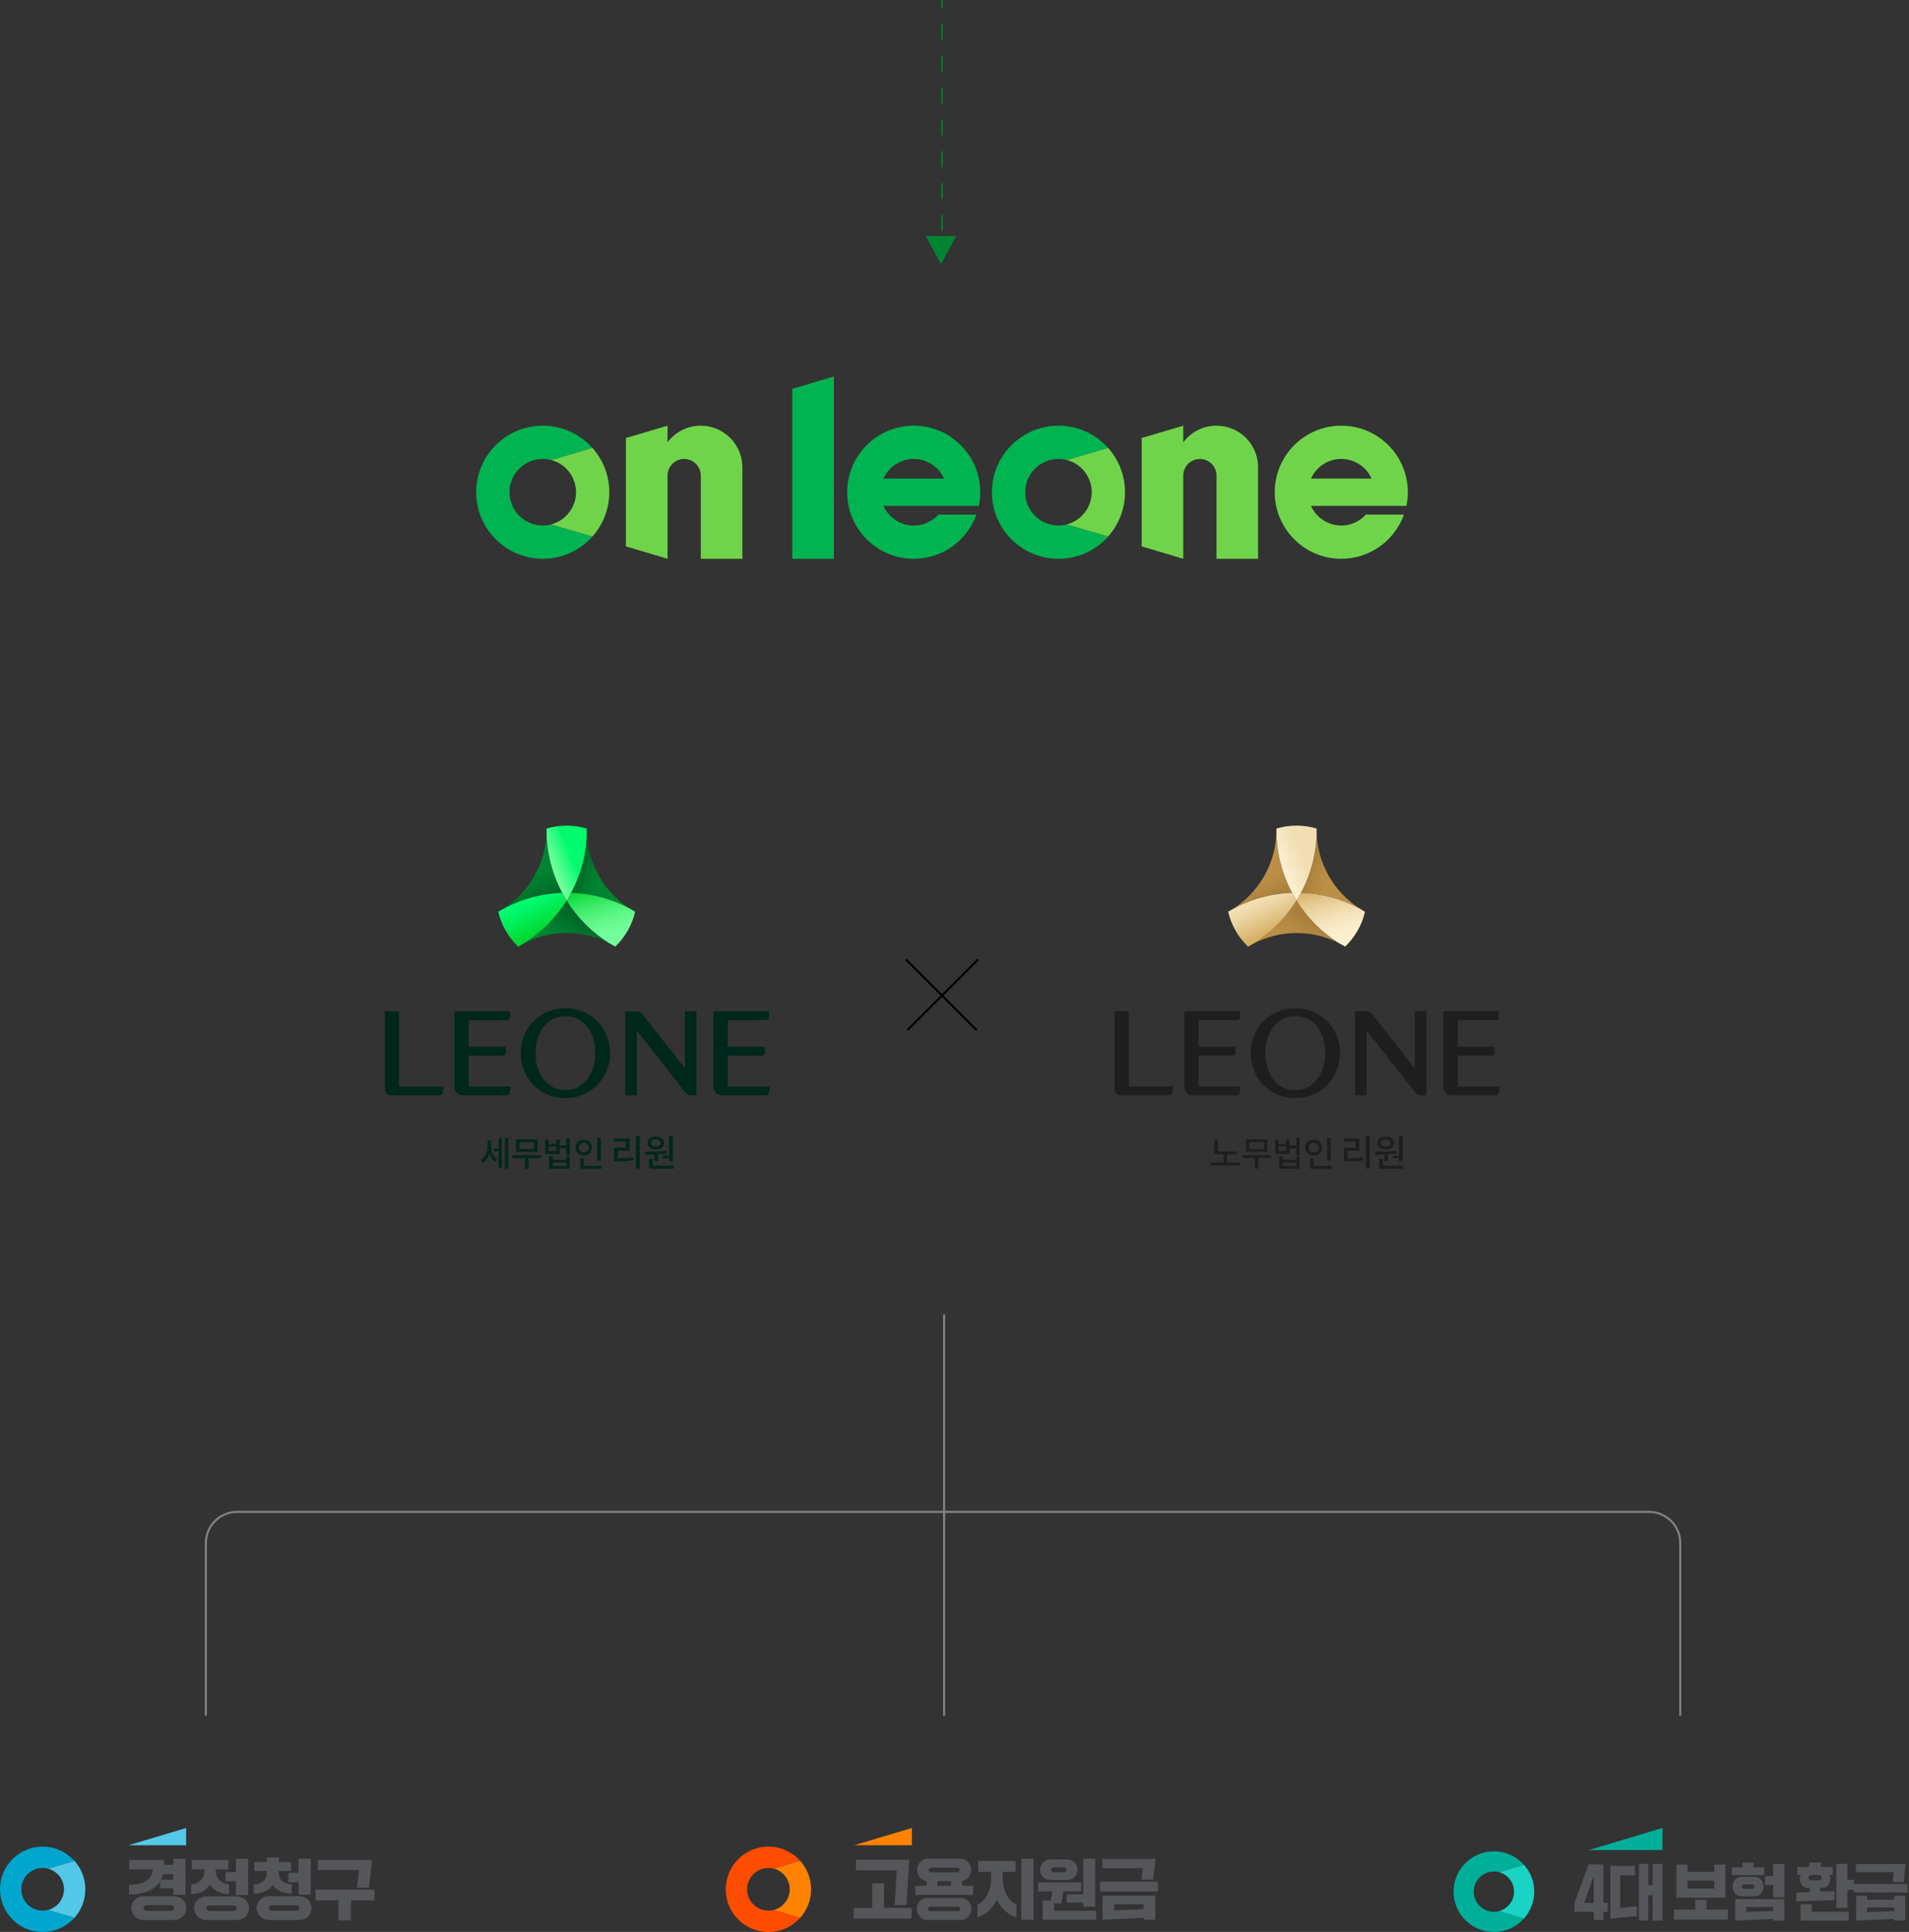 <svg width="918" height="929" viewBox="0 0 918 929" fill="none" xmlns="http://www.w3.org/2000/svg">
<rect x="0" y="0" width="918" height="929" fill="#333333" stroke="none"/>
<path d="M336.996 204.69C330.449 204.69 324.643 207.837 320.999 212.689V204.701L301.004 210.628V262.758L320.999 268.696V228.695C320.999 224.28 324.582 220.697 328.997 220.697C333.413 220.697 336.996 224.28 336.996 228.695V268.696H356.991V224.696C356.991 213.653 348.039 204.701 336.996 204.701V204.69Z" fill="#70D44B"/>
<path d="M401 181L380.994 186.988V268.686H401V181Z" fill="#00B451"/>
<path d="M439.399 204.69C421.728 204.69 407.396 219.022 407.396 236.693C407.396 254.364 421.728 268.696 439.399 268.696C453.305 268.696 465.129 259.825 469.545 247.432H451.234C448.311 250.66 444.099 252.7 439.399 252.7C432.903 252.7 427.331 248.822 424.824 243.26H470.722C471.169 241.139 471.402 238.947 471.402 236.693C471.402 219.022 457.07 204.69 439.399 204.69ZM424.824 230.126C427.331 224.564 432.913 220.687 439.399 220.687C445.885 220.687 451.468 224.564 453.975 230.126H424.814H424.824Z" fill="#00B451"/>
<path d="M644.997 204.69C627.326 204.69 612.994 219.022 612.994 236.693C612.994 254.364 627.326 268.696 644.997 268.696C658.902 268.696 670.727 259.825 675.142 247.432H656.832C653.909 250.66 649.696 252.7 644.997 252.7C638.501 252.7 632.929 248.822 630.422 243.26H676.32C676.766 241.139 677 238.947 677 236.693C677 219.022 662.668 204.69 644.997 204.69ZM630.422 230.126C632.929 224.564 638.511 220.687 644.997 220.687C651.483 220.687 657.065 224.564 659.572 230.126H630.411H630.422Z" fill="#70D44B"/>
<path d="M264.961 252.192C263.693 252.517 262.363 252.689 260.993 252.689C252.152 252.689 244.996 245.523 244.996 236.693C244.996 227.862 252.162 220.697 260.993 220.697C262.434 220.697 263.825 220.889 265.154 221.245L284.876 215.408C279.019 208.841 270.483 204.7 260.993 204.7C243.332 204.69 229 219.012 229 236.693C229 254.374 243.332 268.696 261.003 268.696C270.503 268.696 279.029 264.555 284.886 257.988L264.961 252.202V252.192Z" fill="#00B451"/>
<path d="M284.885 257.978C289.93 252.324 292.995 244.864 292.995 236.683C292.995 228.502 289.93 221.042 284.885 215.389L265.164 221.225C271.985 223.052 276.999 229.284 276.999 236.673C276.999 244.062 271.883 250.416 264.961 252.182L284.885 257.968V257.978Z" fill="#70D44B"/>
<path d="M585 204.69C578.453 204.69 572.647 207.837 569.003 212.689V204.701L549.008 210.628V262.758L569.003 268.696V228.695C569.003 224.28 572.586 220.697 577.001 220.697C581.417 220.697 585 224.28 585 228.695V268.696H604.995V224.696C604.995 213.653 596.043 204.701 585 204.701V204.69Z" fill="#70D44B"/>
<path d="M512.966 252.193C511.697 252.518 510.367 252.69 508.997 252.69C500.156 252.69 493.001 245.524 493.001 236.694C493.001 227.863 500.166 220.698 508.997 220.698C510.438 220.698 511.829 220.89 513.158 221.246L532.88 215.409C527.023 208.842 518.487 204.701 508.997 204.701C491.326 204.701 476.994 219.023 476.994 236.704C476.994 254.385 491.326 268.707 508.997 268.707C518.497 268.707 527.023 264.566 532.88 257.999L512.955 252.213L512.966 252.193Z" fill="#00B451"/>
<path d="M532.879 257.978C537.924 252.324 540.989 244.864 540.989 236.683C540.989 228.502 537.924 221.042 532.879 215.389L513.158 221.225C519.979 223.052 524.993 229.284 524.993 236.673C524.993 244.062 519.877 250.416 512.955 252.182L532.879 257.968V257.978Z" fill="#70D44B"/>
<path d="M453 122.5L455.021 119L450.979 119L453 122.5ZM453 0L452.65 1.5299e-08L452.65 3.828L453 3.828L453.35 3.828L453.35 -1.5299e-08L453 0ZM453 11.484L452.65 11.484L452.65 19.141L453 19.141L453.35 19.141L453.35 11.484L453 11.484ZM453 26.797L452.65 26.797L452.65 34.453L453 34.453L453.35 34.453L453.35 26.797L453 26.797ZM453 42.109L452.65 42.109L452.65 49.766L453 49.766L453.35 49.766L453.35 42.109L453 42.109ZM453 57.422L452.65 57.422L452.65 65.078L453 65.078L453.35 65.078L453.35 57.422L453 57.422ZM453 72.734L452.65 72.734L452.65 80.391L453 80.391L453.35 80.391L453.35 72.734L453 72.734ZM453 88.047L452.65 88.047L452.65 95.703L453 95.703L453.35 95.703L453.35 88.047L453 88.047ZM453 103.359L452.65 103.359L452.65 111.016L453 111.016L453.35 111.016L453.35 103.359L453 103.359ZM453 118.672L452.65 118.672L452.65 119.35L453 119.35L453.35 119.35L453.35 118.672L453 118.672Z" fill="#008431"/>
<path d="M452.5 127L445.139 113.5L459.861 113.5L452.5 127Z" fill="#008431"/>
<g clip-path="url(#clip0_81_201)">
<path d="M622.89 484.796C610.391 484.796 601.398 494.54 601.398 506.403C601.398 518.267 610.391 528.01 622.89 528.01C635.388 528.01 644.381 518.267 644.381 506.403C644.381 494.54 635.388 484.796 622.89 484.796ZM622.89 524.198C613.988 524.198 608.526 516.361 608.526 506.37C608.526 496.379 613.988 488.616 622.89 488.616C631.791 488.616 637.253 496.379 637.253 506.37C637.253 516.361 631.602 524.198 622.89 524.198Z" fill="#1E1E1E"/>
<path d="M680.367 486.273V513.737L659.882 487.626C659.486 487.123 659.066 486.793 658.587 486.578C658.084 486.356 657.515 486.273 656.863 486.273H651.641V526.706H657.185V495.521L677.975 522.037C679.55 524.058 680.07 524.751 680.755 525.477C681.555 526.319 682.133 526.706 683.519 526.706H685.911V486.273H680.367Z" fill="#1E1E1E"/>
<path d="M721.204 522.441H700.975V507.608H717.442C717.805 507.608 718.135 507.459 718.374 507.22C718.613 506.981 718.762 506.651 718.762 506.288V503.342H700.967V490.555H719.504C719.933 490.555 720.313 490.349 720.552 490.035C720.725 489.812 720.824 489.532 720.824 489.227V486.273H694.119V522.788C694.119 523.703 694.433 524.537 694.952 525.205C695.67 526.121 696.784 526.706 698.038 526.706H719.15C719.29 526.706 719.43 526.682 719.562 526.64C719.876 526.583 720.131 526.467 720.321 526.277C720.577 526.022 720.659 525.741 720.734 525.287L721.204 522.441Z" fill="#1E1E1E"/>
<path d="M596.63 522.441H576.401V507.608H592.868C593.222 507.608 593.544 507.467 593.783 507.236C594.031 506.997 594.188 506.659 594.188 506.279V503.334H576.392V490.547H594.93C595.285 490.547 595.598 490.406 595.838 490.184C596.093 489.944 596.25 489.598 596.25 489.227V486.273H569.545V522.788C569.545 523.703 569.858 524.537 570.378 525.205C571.096 526.121 572.21 526.706 573.464 526.706H594.575C594.716 526.706 594.856 526.682 594.988 526.64C595.301 526.583 595.557 526.467 595.747 526.277C596.003 526.022 596.085 525.741 596.159 525.287L596.63 522.441Z" fill="#1E1E1E"/>
<path d="M564.33 522.441H542.856V486.273H536V523.844C536 524.636 536.322 525.353 536.841 525.865C537.361 526.385 538.079 526.706 538.863 526.706H562.276C562.416 526.706 562.557 526.682 562.689 526.64C563.002 526.583 563.258 526.467 563.448 526.277C563.703 526.022 563.786 525.741 563.86 525.287L564.33 522.441Z" fill="#1E1E1E"/>
<path d="M646.236 547.439H653.727V553.362H648.076V557C649.52 556.992 650.807 556.943 651.945 556.877C653.084 556.802 654.264 556.662 655.476 556.456L655.658 557.891C654.346 558.122 653.076 558.279 651.846 558.353C650.617 558.436 649.215 558.469 647.639 558.469H646.921C646.566 558.469 646.278 558.18 646.278 557.825V551.902H651.929V548.866H646.236V547.43V547.439ZM658.62 546.193V561.934H656.838V546.193H658.62Z" fill="#1E1E1E"/>
<path d="M666.655 553.717C668.362 553.659 669.979 553.535 671.489 553.354L671.596 554.624C670.334 554.831 668.956 554.979 667.455 555.078V558.205H665.673V555.169C664.402 555.227 662.975 555.26 661.399 555.26L661.16 553.808C663.115 553.808 664.939 553.775 666.646 553.717H666.655ZM662.893 548C663.231 547.529 663.701 547.158 664.303 546.894C664.906 546.63 665.59 546.498 666.366 546.498C667.141 546.498 667.834 546.63 668.437 546.894C669.039 547.158 669.509 547.529 669.847 548C670.177 548.47 670.351 549.023 670.351 549.641C670.351 550.598 669.988 551.366 669.253 551.943C668.519 552.521 667.562 552.801 666.374 552.801C665.599 552.801 664.906 552.669 664.303 552.413C663.701 552.158 663.231 551.786 662.893 551.308C662.563 550.829 662.389 550.268 662.389 549.633C662.389 548.998 662.563 548.462 662.901 547.991L662.893 548ZM663.165 557.248H664.947V560.523H674.929V561.975H663.792C663.445 561.975 663.165 561.695 663.165 561.348V557.248ZM664.716 550.871C665.137 551.176 665.681 551.324 666.358 551.324C667.034 551.324 667.603 551.176 668.016 550.879C668.428 550.582 668.635 550.169 668.635 549.641C668.635 549.113 668.428 548.701 668.016 548.404C667.603 548.107 667.051 547.958 666.358 547.958C665.665 547.958 665.128 548.107 664.716 548.412C664.303 548.717 664.089 549.122 664.089 549.641C664.089 550.161 664.295 550.565 664.716 550.871ZM674.542 546.209V558.428H672.76V556.918H669.575V555.664H672.76V546.209H674.542Z" fill="#1E1E1E"/>
<path d="M611.223 555.507V556.86H605.142V562H603.468V556.86H597.486V555.507H611.223ZM599.161 547.851H609.474V553.833H599.161V547.851ZM607.848 552.513V549.188H600.811V552.513H607.848Z" fill="#1E1E1E"/>
<path d="M614.82 547.925V550.103H618.466V547.925H620.124V550.772H623.309V547.158H624.984V555.449H623.309V552.141H620.124V554.93H613.137V547.925H614.811H614.82ZM618.466 553.436V551.275H614.82V553.436H618.466ZM615.166 556.027H616.824V557.669H623.317V556.027H624.992V561.992H615.158V556.027H615.166ZM623.317 560.63V558.989H616.824V560.63H623.317Z" fill="#1E1E1E"/>
<path d="M628.251 549.881C628.605 549.303 629.084 548.858 629.686 548.536C630.288 548.214 630.973 548.057 631.724 548.057C632.475 548.057 633.159 548.214 633.77 548.536C634.38 548.858 634.859 549.303 635.205 549.881C635.552 550.458 635.725 551.11 635.725 551.844C635.725 552.578 635.552 553.197 635.205 553.775C634.859 554.352 634.38 554.806 633.77 555.128C633.159 555.449 632.475 555.614 631.724 555.614C630.973 555.614 630.305 555.449 629.694 555.128C629.084 554.806 628.597 554.352 628.251 553.775C627.896 553.197 627.723 552.554 627.723 551.844C627.723 551.135 627.896 550.458 628.251 549.881ZM630.033 553.502C630.486 553.931 631.056 554.146 631.732 554.146C632.409 554.146 632.986 553.931 633.44 553.502C633.894 553.073 634.116 552.521 634.116 551.852C634.116 551.184 633.894 550.59 633.44 550.169C632.986 549.74 632.417 549.526 631.732 549.526C631.047 549.526 630.478 549.74 630.024 550.169C629.571 550.598 629.348 551.159 629.348 551.852C629.348 552.545 629.579 553.073 630.033 553.502ZM630.049 557.05H631.707V560.63H640.337V562H630.041V557.05H630.049ZM639.916 547.158V558.139H638.217V547.158H639.916Z" fill="#1E1E1E"/>
<path d="M585.64 548.156V553.717H594.632V555.103H590.054V558.964H596.167V560.35H582.266V558.964H588.346V555.103H583.924V548.156H585.623H585.64Z" fill="#1E1E1E"/>
<path d="M625.594 429.34C635.783 429.662 645.377 432.351 653.834 436.88C641.401 428.886 633.143 414.944 633.143 399.104C633.143 398.873 633.143 398.873 633.143 399.104C633.143 410.035 630.412 420.331 625.594 429.34Z" fill="url(#paint0_linear_81_201)"/>
<path d="M601.941 454.205C608.36 450.666 615.719 448.645 623.548 448.645C630.965 448.645 637.953 450.46 644.124 453.661C635.758 448.447 628.68 441.368 623.474 433.011C618.078 441.674 610.686 448.95 601.941 454.205Z" fill="url(#paint1_linear_81_201)"/>
<path d="M625.595 429.34C624.927 430.586 624.217 431.807 623.475 433.011C628.68 441.377 635.759 448.455 644.124 453.661C645.048 454.14 645.964 454.643 646.847 455.179C651.508 450.716 654.899 444.933 656.4 438.423C655.526 437.937 654.676 437.425 653.835 436.881C645.378 432.351 635.784 429.654 625.595 429.34Z" fill="url(#paint2_linear_81_201)"/>
<path d="M592.248 437.441C600.911 432.599 610.811 429.703 621.354 429.348C616.536 420.339 613.797 410.043 613.797 399.112C613.797 398.881 613.797 398.881 613.797 399.112C613.797 415.323 605.16 429.554 592.24 437.441H592.248Z" fill="url(#paint3_linear_81_201)"/>
<path d="M601.942 454.205C610.695 448.95 618.087 441.665 623.474 433.011C622.732 431.815 622.022 430.594 621.354 429.348C610.811 429.703 600.911 432.599 592.248 437.441C591.704 437.771 591.151 438.093 590.59 438.398C592.1 444.932 595.499 450.74 600.185 455.22C600.185 455.22 600.201 455.212 600.209 455.204C600.779 454.857 601.356 454.527 601.934 454.205H601.942Z" fill="url(#paint4_linear_81_201)"/>
<path d="M633.134 398.403C630.082 397.495 626.848 397 623.498 397C620.149 397 616.882 397.503 613.813 398.419C613.813 398.65 613.805 398.881 613.805 399.104C613.805 410.035 616.544 420.331 621.362 429.34C622.03 430.586 622.731 431.807 623.482 433.003C624.224 431.807 624.934 430.586 625.602 429.332C630.42 420.323 633.151 410.027 633.151 399.095C633.151 398.864 633.151 398.625 633.143 398.394L633.134 398.403Z" fill="url(#paint5_linear_81_201)"/>
</g>
<g clip-path="url(#clip1_81_201)">
<path d="M295.236 547.447H302.727V553.371H297.076V557.009C298.52 557.001 299.807 556.951 300.945 556.885C302.084 556.811 303.264 556.671 304.476 556.464L304.658 557.9C303.346 558.131 302.076 558.288 300.846 558.362C299.617 558.444 298.215 558.477 296.639 558.477H295.921C295.566 558.477 295.278 558.189 295.278 557.834V551.91H300.929V548.874H295.236V547.439V547.447ZM307.62 546.193V561.934H305.838V546.193H307.62Z" fill="#00271B"/>
<path d="M315.655 553.725C317.362 553.668 318.979 553.544 320.489 553.362L320.596 554.633C319.334 554.839 317.956 554.988 316.455 555.087V558.213H314.673V555.177C313.402 555.235 311.975 555.268 310.399 555.268L310.16 553.816C312.115 553.816 313.939 553.783 315.646 553.725H315.655ZM311.893 548C312.231 547.53 312.701 547.158 313.303 546.894C313.906 546.63 314.59 546.498 315.366 546.498C316.141 546.498 316.834 546.63 317.437 546.894C318.039 547.158 318.509 547.53 318.847 548C319.177 548.47 319.351 549.023 319.351 549.642C319.351 550.599 318.988 551.366 318.253 551.943C317.519 552.521 316.562 552.801 315.374 552.801C314.599 552.801 313.906 552.669 313.303 552.414C312.701 552.158 312.231 551.787 311.893 551.308C311.563 550.83 311.389 550.269 311.389 549.633C311.389 548.998 311.563 548.462 311.901 547.992L311.893 548ZM312.165 557.248H313.947V560.523H323.929V561.975H312.792C312.445 561.975 312.165 561.695 312.165 561.348V557.248ZM313.716 550.871C314.137 551.176 314.681 551.325 315.358 551.325C316.034 551.325 316.603 551.176 317.016 550.879C317.428 550.582 317.635 550.17 317.635 549.642C317.635 549.114 317.428 548.701 317.016 548.404C316.603 548.107 316.051 547.959 315.358 547.959C314.665 547.959 314.128 548.107 313.716 548.412C313.295 548.718 313.089 549.122 313.089 549.642C313.089 550.161 313.295 550.566 313.716 550.871ZM323.55 546.21V558.428H321.768V556.918H318.583V555.664H321.768V546.21H323.55Z" fill="#00271B"/>
<path d="M233.658 555.029C234.219 553.816 234.499 552.537 234.499 551.176V548.437H236.124V551.11C236.124 552.414 236.38 553.635 236.883 554.765C237.395 555.903 238.129 556.77 239.103 557.38L238.146 558.684C237.486 558.271 236.916 557.718 236.438 557.025C235.968 556.332 235.596 555.532 235.332 554.625C235.044 555.606 234.648 556.481 234.144 557.24C233.633 557.999 233.031 558.593 232.321 559.03L231.273 557.76C232.305 557.157 233.097 556.25 233.658 555.037V555.029ZM239.738 552.323V547.34H241.314V561.456H239.738V553.717H237.477V552.331H239.738V552.323ZM242.823 547.158H244.432V562H242.823V547.158Z" fill="#00271B"/>
<path d="M260.223 555.508V556.861H254.142V562H252.468V556.861H246.486V555.508H260.223ZM248.161 547.852H258.474V553.833H248.161V547.852ZM256.848 552.513V549.188H249.811V552.513H256.848Z" fill="#00271B"/>
<path d="M263.82 547.926V550.104H267.466V547.926H269.124V550.772H272.309V547.158H273.984V555.45H272.309V552.141H269.124V554.93H262.137V547.926H263.811H263.82ZM267.466 553.437V551.275H263.82V553.437H267.466ZM264.166 556.027H265.824V557.669H272.317V556.027H273.992V561.992H264.158V556.027H264.166ZM272.317 560.631V558.989H265.824V560.631H272.317Z" fill="#00271B"/>
<path d="M277.251 549.889C277.605 549.312 278.084 548.866 278.686 548.544C279.288 548.223 279.973 548.066 280.724 548.066C281.475 548.066 282.159 548.223 282.77 548.544C283.38 548.866 283.859 549.312 284.205 549.889C284.552 550.467 284.725 551.118 284.725 551.853C284.725 552.587 284.552 553.206 284.205 553.783C283.859 554.361 283.38 554.814 282.77 555.136C282.159 555.458 281.475 555.623 280.724 555.623C279.973 555.623 279.305 555.458 278.694 555.136C278.084 554.814 277.597 554.361 277.251 553.783C276.896 553.206 276.723 552.562 276.723 551.853C276.723 551.143 276.896 550.467 277.251 549.889ZM279.033 553.503C279.486 553.932 280.056 554.146 280.732 554.146C281.409 554.146 281.986 553.932 282.44 553.503C282.894 553.074 283.116 552.521 283.116 551.853C283.116 551.184 282.894 550.59 282.44 550.17C281.986 549.741 281.417 549.526 280.732 549.526C280.047 549.526 279.478 549.741 279.024 550.17C278.571 550.599 278.348 551.16 278.348 551.853C278.348 552.546 278.579 553.074 279.033 553.503ZM279.049 557.05H280.707V560.631H289.337V562H279.041V557.05H279.049ZM288.916 547.158V558.139H287.217V547.158H288.916Z" fill="#00271B"/>
<path d="M274.621 429.34C284.81 429.662 294.405 432.351 302.861 436.88C290.428 428.886 282.17 414.944 282.17 399.104C282.17 398.873 282.17 398.873 282.17 399.104C282.17 410.035 279.439 420.331 274.621 429.34Z" fill="url(#paint6_linear_81_201)"/>
<path d="M250.959 454.205C257.377 450.666 264.736 448.645 272.566 448.645C279.982 448.645 286.97 450.46 293.141 453.661C284.776 448.447 277.697 441.368 272.491 433.011C267.096 441.674 259.704 448.95 250.959 454.205Z" fill="url(#paint7_linear_81_201)"/>
<path d="M274.62 429.34C273.952 430.586 273.243 431.807 272.5 433.011C277.706 441.377 284.784 448.455 293.15 453.661C294.074 454.14 294.99 454.643 295.872 455.179C300.534 450.716 303.924 444.933 305.426 438.423C304.551 437.937 303.702 437.425 302.86 436.881C294.404 432.351 284.809 429.654 274.62 429.34Z" fill="url(#paint8_linear_81_201)"/>
<path d="M241.274 437.441C249.936 432.599 259.836 429.703 270.38 429.348C265.562 420.339 262.823 410.043 262.823 399.112C262.823 398.881 262.823 398.881 262.823 399.112C262.823 415.323 254.185 429.554 241.266 437.441H241.274Z" fill="url(#paint9_linear_81_201)"/>
<path d="M250.959 454.205C259.713 448.95 267.105 441.665 272.492 433.011C271.749 431.815 271.04 430.594 270.372 429.348C259.828 429.703 249.928 432.599 241.266 437.441C240.721 437.771 240.168 438.093 239.607 438.398C241.117 444.932 244.516 450.74 249.202 455.22C249.202 455.22 249.219 455.212 249.227 455.204C249.796 454.857 250.374 454.527 250.951 454.205H250.959Z" fill="url(#paint10_linear_81_201)"/>
<path d="M282.162 398.403C279.109 397.495 275.875 397 272.526 397C269.176 397 265.909 397.503 262.84 398.419C262.84 398.65 262.832 398.881 262.832 399.112C262.832 410.043 265.571 420.339 270.389 429.348C271.057 430.594 271.759 431.815 272.509 433.011C273.252 431.815 273.961 430.594 274.63 429.34C279.448 420.331 282.178 410.035 282.178 399.104C282.178 398.873 282.178 398.634 282.17 398.403H282.162Z" fill="url(#paint11_linear_81_201)"/>
<path d="M271.89 484.805C259.391 484.805 250.398 494.548 250.398 506.411C250.398 518.275 259.391 528.018 271.89 528.018C284.388 528.018 293.381 518.275 293.381 506.411C293.381 494.548 284.388 484.805 271.89 484.805ZM271.89 524.198C262.988 524.198 257.526 516.361 257.526 506.37C257.526 496.379 262.988 488.616 271.89 488.616C280.791 488.616 286.253 496.379 286.253 506.37C286.253 516.361 280.602 524.198 271.89 524.198Z" fill="#00271B"/>
<path d="M329.367 486.273V513.737L308.882 487.626C308.486 487.123 308.066 486.793 307.587 486.578C307.076 486.356 306.515 486.273 305.863 486.273H300.641V526.706H306.185V495.521L326.975 522.037C328.55 524.058 329.07 524.751 329.755 525.477C330.555 526.319 331.133 526.706 332.519 526.706H334.911V486.273H329.367Z" fill="#00271B"/>
<path d="M370.204 522.441H349.975V507.608H366.442C366.805 507.608 367.135 507.459 367.374 507.22C367.613 506.981 367.762 506.651 367.762 506.288V503.342H349.967V490.555H368.504C368.933 490.555 369.313 490.349 369.552 490.035C369.725 489.812 369.824 489.532 369.824 489.227V486.273H343.119V522.788C343.119 523.703 343.433 524.537 343.952 525.205C344.67 526.121 345.784 526.706 347.038 526.706H368.15C368.29 526.706 368.43 526.682 368.562 526.64C368.876 526.583 369.131 526.467 369.321 526.277C369.577 526.022 369.659 525.741 369.734 525.287L370.204 522.441Z" fill="#00271B"/>
<path d="M245.63 522.441H225.401V507.608H241.868C242.222 507.608 242.544 507.467 242.783 507.236C243.031 506.997 243.188 506.659 243.188 506.279V503.334H225.392V490.547H243.93C244.285 490.547 244.598 490.406 244.838 490.184C245.093 489.944 245.25 489.598 245.25 489.227V486.273H218.545V522.788C218.545 523.703 218.858 524.537 219.378 525.205C220.096 526.121 221.21 526.706 222.464 526.706H243.575C243.716 526.706 243.856 526.682 243.988 526.64C244.301 526.583 244.557 526.467 244.747 526.277C245.003 526.022 245.085 525.741 245.159 525.287L245.63 522.441Z" fill="#00271B"/>
<path d="M213.33 522.441H191.848V486.273H185V523.844C185 524.636 185.322 525.353 185.841 525.865C186.361 526.385 187.079 526.706 187.863 526.706H211.276C211.416 526.706 211.557 526.682 211.689 526.64C212.002 526.583 212.258 526.467 212.448 526.277C212.703 526.022 212.786 525.741 212.86 525.287L213.33 522.441Z" fill="#00271B"/>
</g>
<line x1="470.354" y1="461.354" x2="436.354" y2="495.354" stroke="black"/>
<line x1="469.646" y1="495.354" x2="435.646" y2="461.354" stroke="black"/>
<path d="M808 825V742C808 733.716 801.284 727 793 727H114C105.716 727 99 733.716 99 742V825" stroke="#808285"/>
<path d="M454 632L454 825" stroke="#808285"/>
<path d="M23.052 918.422C22.239 918.63 21.39 918.743 20.507 918.743C14.846 918.743 10.249 914.155 10.249 908.485C10.249 902.815 14.837 898.227 20.507 898.227C21.433 898.227 22.325 898.348 23.174 898.573L35.821 894.825C32.064 890.618 26.593 887.96 20.507 887.96C9.185 887.969 0 897.153 0 908.485C0 919.816 9.185 929 20.516 929C26.601 929 32.072 926.352 35.829 922.136L23.061 918.422H23.052Z" fill="#00A6CE"/>
<path d="M35.829 922.136C39.066 918.509 41.032 913.73 41.032 908.484C41.032 903.238 39.066 898.46 35.829 894.833L23.182 898.581C27.553 899.759 30.773 903.749 30.773 908.484C30.773 913.219 27.493 917.297 23.061 918.422L35.829 922.136Z" fill="#54C8E8"/>
<path d="M76.982 904.693C74.082 909.281 68.213 910.986 62.041 911.021V906.407C69.667 906.346 73.398 903.152 73.398 898.945H62.197V894.331H78.869V896.738H83.31V893.829H89.205V911.099H83.31V908H76.982V904.71V904.693ZM83.501 911.774C86.894 911.774 89.551 914.146 89.551 917.496C89.551 920.846 86.894 923.253 83.501 923.253H69.174C65.841 923.253 63.184 920.785 63.184 917.496C63.184 914.207 65.841 911.774 69.174 911.774H83.501ZM81.83 918.864C82.912 918.864 83.682 918.448 83.682 917.505C83.682 916.492 82.912 916.146 81.83 916.146H70.845C69.858 916.146 69.053 916.492 69.053 917.505C69.053 918.457 69.858 918.864 70.845 918.864H81.83ZM83.31 903.871V901.178H78.462C78.22 902.157 77.874 903.048 77.45 903.871H83.31Z" fill="#54565A"/>
<path d="M91.914 906.085C95.524 905.765 98.337 903.618 98.337 899.221V898.935H92.226V894.347H109.824V898.935H103.713V899.221C103.739 903.618 106.552 905.765 110.127 906.085V910.829C106.119 910.639 102.778 909.219 101.021 906.215C99.194 909.219 95.896 910.639 91.914 910.829V906.085ZM99.35 911.903H113.677C117.07 911.903 119.727 914.214 119.727 917.564C119.727 920.914 117.07 923.26 113.677 923.26H99.35C96.017 923.26 93.36 920.853 93.36 917.564C93.36 914.275 96.017 911.903 99.35 911.903ZM112.101 918.923C113.209 918.923 113.858 918.386 113.858 917.564C113.858 916.681 113.209 916.205 112.101 916.205H100.9C99.913 916.205 99.237 916.681 99.237 917.564C99.237 918.386 99.913 918.923 100.9 918.923H112.101ZM108.491 904.597V900.199H113.434V893.811H119.329V911.201H113.434V904.597H108.491Z" fill="#54565A"/>
<path d="M121.997 906.181C125.676 905.896 128.325 904.312 128.325 900.174V899.672H122.3V895.369H128.29V893.153H134.064V895.369H139.994V899.672H134.004V900.174C134.004 904.251 136.626 905.835 140.297 906.147V910.579C136.228 910.388 132.887 909.064 131.156 906.372C129.398 909.09 126.065 910.423 121.988 910.639V906.181H121.997ZM129.433 911.773H143.725C147.118 911.773 149.776 914.145 149.776 917.495C149.776 920.846 147.118 923.252 143.725 923.252H129.433C126.1 923.252 123.443 920.785 123.443 917.495C123.443 914.206 126.1 911.773 129.433 911.773ZM142.158 918.829C143.24 918.829 143.915 918.387 143.915 917.504C143.915 916.621 143.24 916.145 142.158 916.145H130.982C129.996 916.145 129.346 916.647 129.346 917.504C129.346 918.361 129.996 918.829 130.982 918.829H142.158ZM138.635 905.073V900.581H143.543V893.811H149.412V911.081H143.543V905.073H138.635Z" fill="#54565A"/>
<path d="M162.76 923.417V913.799H151.74V908.675H180.047V913.799H168.75V923.417H162.76ZM171.676 907.662L172.637 899.222H152.848V894.322H178.904L177.45 907.671H171.676V907.662Z" fill="#54565A"/>
<path d="M89.517 879L61.799 887.302H89.517V879Z" fill="#54C8E8"/>
<path d="M720.79 919.009C720.02 919.208 719.215 919.312 718.383 919.312C713.033 919.312 708.686 914.974 708.686 909.615C708.686 904.255 713.024 899.918 718.383 899.918C719.258 899.918 720.098 900.03 720.903 900.247L732.851 896.706C729.301 892.723 724.132 890.221 718.375 890.221C707.682 890.229 698.998 898.905 698.998 909.615C698.998 920.325 707.682 929 718.383 929C724.141 929 729.31 926.498 732.86 922.515L720.79 919.009Z" fill="#00AF9A"/>
<path d="M732.86 922.515C735.917 919.086 737.778 914.567 737.778 909.614C737.778 904.662 735.917 900.142 732.86 896.714L720.912 900.255C725.042 901.363 728.081 905.138 728.081 909.614C728.081 914.09 724.981 917.943 720.791 919.008L732.86 922.515Z" fill="#19D3C5"/>
<path d="M799.448 879L764.08 889.597H799.448V879Z" fill="#00AF9A"/>
<path d="M763.881 896.54H771.033V915.034H773.128V919.337H771.033V923.25H766.392V919.337H757.119V915.034L763.881 896.54ZM766.375 915.034V902.168L761.794 915.034H766.375Z" fill="#54565A"/>
<path d="M774.375 922.6V897.215H786.254V901.752H779.128V917.449L787.102 916.678V921.388L774.375 922.6ZM788.115 923.544V896.271H792.609V906.523H794.791V896.271H799.457V923.544H794.791V911.319H792.609V923.544H788.115Z" fill="#54565A"/>
<path d="M804.989 923.042V918.246H815.223V913.562H820.651V918.246H830.911V923.042H804.98H804.989ZM806.141 912.531V896.601H811.543V900.133H824.348V896.601H829.716V912.531H806.132H806.141ZM811.543 908.116H824.348V904.315H811.543V908.116Z" fill="#54565A"/>
<path d="M832.834 901.666V897.952H837.951V895.657H843.215V897.952H848.358V901.666H832.834ZM837.189 902.523H844.029C846.237 902.523 848.02 904.584 848.02 907.207C848.02 909.83 846.237 911.83 844.029 911.83H837.189C834.981 911.83 833.206 909.77 833.206 907.207C833.206 904.644 834.99 902.523 837.189 902.523ZM834.418 923.545V913.181H858.029V923.545H852.652V922.748L834.418 923.545ZM842.652 908.203C843.328 908.203 843.726 907.701 843.726 907.198C843.726 906.61 843.328 906.133 842.652 906.133H838.661C837.986 906.133 837.587 906.601 837.587 907.198C837.587 907.701 837.986 908.203 838.661 908.203H842.652ZM839.795 919.363L852.661 918.895V917.008H839.795V919.363ZM848.817 906.436V902.107H852.661V896.281H858.037V912.333H852.661V906.445H848.817V906.436Z" fill="#54565A"/>
<path d="M882.168 909.38V913.648L863.848 914.298V910.055L870.324 909.822V907.848H869.527C867.12 907.848 865.51 905.96 865.51 903.519C865.51 902.809 865.683 902.159 865.934 901.631H864.289V897.744H870.055V895.648H875.597V897.744H881.363V901.631H879.692C879.917 902.159 880.142 902.809 880.142 903.519C880.142 905.96 878.384 907.848 876.012 907.848H875.302V909.648L882.142 909.38H882.168ZM871.233 915.596V919.25H888.991V923.553H865.804V915.605H871.233V915.596ZM870.973 904.142H874.679C875.475 904.142 876.012 903.614 876.012 902.878C876.012 902.142 875.475 901.579 874.679 901.579H870.999C870.211 901.579 869.666 902.168 869.666 902.878C869.666 903.588 870.203 904.142 870.965 904.142H870.973ZM888.419 903.96H891.527V908.757H888.419V917.389H883.042V896.272H888.419V903.96Z" fill="#54565A"/>
<path d="M891.414 910.029V905.934H917.345V910.029H891.414ZM892.488 900.219V896.332H916.297L915.475 905.016H910.185L910.635 900.211H892.479L892.488 900.219ZM892.574 923.518V911.587H897.804V913.501H910.895V911.587H916.15V923.518H910.895V922.748L892.574 923.518ZM897.804 919.458L910.895 919.016V917.189H897.804V919.458Z" fill="#54565A"/>
<path d="M372.052 918.422C371.239 918.63 370.39 918.742 369.507 918.742C363.846 918.742 359.249 914.154 359.249 908.484C359.249 902.814 363.837 898.227 369.507 898.227C370.434 898.227 371.325 898.348 372.174 898.573L384.821 894.825C381.064 890.618 375.593 887.96 369.507 887.96C358.185 887.969 349 897.153 349 908.484C349 919.816 358.185 929 369.516 929C375.602 929 381.072 926.351 384.829 922.136L372.061 918.422H372.052Z" fill="#FF4D00"/>
<path d="M384.829 922.136C388.066 918.509 390.032 913.73 390.032 908.484C390.032 903.238 388.066 898.46 384.829 894.833L372.182 898.581C376.553 899.759 379.774 903.749 379.774 908.484C379.774 913.219 376.493 917.297 372.061 918.422L384.829 922.136Z" fill="#FF8300"/>
<path d="M410.496 922.56V917.409H419.43V905.584H425.117V917.409H438.361V922.56H410.505H410.496ZM430.242 916.041L431.246 899.343H411.587V894.313H437.227L435.92 916.041H430.242Z" fill="#54565A"/>
<path d="M462.532 906.779H467.968V911.141H440.111V906.779H445.643V904.537C443.063 904.286 441.055 902.009 441.055 899.161C441.055 896.157 443.332 893.725 446.162 893.725H461.874C464.67 893.725 466.981 896.157 466.981 899.161C466.981 901.948 465.033 904.19 462.549 904.537V906.779H462.532ZM462.038 912.656C464.921 912.656 467.146 915.089 467.146 917.937C467.146 920.785 464.93 923.217 462.038 923.217H445.963C443.081 923.217 440.89 920.845 440.89 917.937C440.89 915.028 443.081 912.656 445.963 912.656H462.038ZM460.523 918.984C461.19 918.984 461.683 918.482 461.683 917.876C461.683 917.27 461.199 916.803 460.523 916.803H447.4C446.734 916.803 446.249 917.279 446.249 917.876C446.249 918.474 446.734 918.984 447.4 918.984H460.523ZM447.764 898.053C447.132 898.053 446.638 898.529 446.638 899.196C446.638 899.862 447.123 900.338 447.764 900.338H460.342C460.982 900.338 461.502 899.862 461.502 899.196C461.502 898.529 460.982 898.053 460.342 898.053H447.764ZM450.802 906.779H457.364V904.563H450.802V906.779Z" fill="#54565A"/>
<path d="M469.984 915.851C472.902 914.527 476.607 911.073 476.667 902.13V900.105H470.409V894.859H488.397V900.105H482.138V902.13C482.199 911.081 485.904 914.527 488.821 915.851V922.049C485.116 920.811 481.437 917.972 479.403 913.444C477.394 917.937 473.689 920.811 469.984 922.049V915.851ZM491.098 923.096V893.812H496.993V923.096H491.098Z" fill="#54565A"/>
<path d="M506.887 918.829H527.126V923.096H501.425V913.799H505.286L506.013 909.497H499.27V905.169H519.959V909.497H511.389L510.419 915.254H506.896V918.829H506.887ZM504.974 903.992C502.178 903.992 500.178 901.775 500.178 899.092C500.178 896.408 502.187 894.123 504.974 894.123H513.302C516.063 894.123 518.132 896.339 518.132 899.092C518.132 901.845 516.063 903.992 513.302 903.992H504.974ZM506.524 897.958C505.918 897.958 505.398 898.495 505.398 899.161C505.398 899.759 505.918 900.304 506.524 900.304H511.813C512.419 900.304 512.973 899.767 512.973 899.161C512.973 898.495 512.427 897.958 511.813 897.958H506.524ZM512.964 914.873V910.917H520.894V893.812H526.667V916.803H520.894V914.873H512.964Z" fill="#54565A"/>
<path d="M528.936 909.532V904.849H556.792V909.532H528.936ZM530.087 898.339V893.881H555.667L554.542 903.844H548.863L549.59 898.339H530.087ZM530.182 923.097V911.557H555.52V923.097H549.928V922.24L530.182 923.097ZM535.766 918.604L549.919 918.102V915.669H535.766V918.612V918.604Z" fill="#54565A"/>
<path d="M438.517 879L410.799 887.302H438.517V879Z" fill="#FF8300"/>
<defs>
<linearGradient id="paint0_linear_81_201" x1="639.784" y1="417.674" x2="631.336" y2="414.803" gradientUnits="userSpaceOnUse">
<stop stop-color="#BC8F46"/>
<stop offset="0.56" stop-color="#B38841"/>
<stop offset="1" stop-color="#AA803C"/>
</linearGradient>
<linearGradient id="paint1_linear_81_201" x1="623.358" y1="453.405" x2="629.942" y2="442.763" gradientUnits="userSpaceOnUse">
<stop stop-color="#BC8F46"/>
<stop offset="0.56" stop-color="#B38841"/>
<stop offset="1" stop-color="#AA803C"/>
</linearGradient>
<linearGradient id="paint2_linear_81_201" x1="637.005" y1="425.347" x2="643.935" y2="449.85" gradientUnits="userSpaceOnUse">
<stop stop-color="#D5B065"/>
<stop offset="0.1" stop-color="#DBB975"/>
<stop offset="0.37" stop-color="#E9D09C"/>
<stop offset="0.62" stop-color="#F3E1B8"/>
<stop offset="0.84" stop-color="#F9EBC9"/>
<stop offset="1" stop-color="#FCEFD0"/>
</linearGradient>
<linearGradient id="paint3_linear_81_201" x1="604.97" y1="422.682" x2="609.128" y2="432.31" gradientUnits="userSpaceOnUse">
<stop stop-color="#BC8F46"/>
<stop offset="0.56" stop-color="#B38841"/>
<stop offset="1" stop-color="#AA803C"/>
</linearGradient>
<linearGradient id="paint4_linear_81_201" x1="612.213" y1="447.391" x2="605.225" y2="432.92" gradientUnits="userSpaceOnUse">
<stop stop-color="#D5B065"/>
<stop offset="0.32" stop-color="#DFC182"/>
<stop offset="0.76" stop-color="#ECD6A5"/>
<stop offset="1" stop-color="#F1DFB3"/>
</linearGradient>
<linearGradient id="paint5_linear_81_201" x1="626.287" y1="412.568" x2="616.824" y2="416.462" gradientUnits="userSpaceOnUse">
<stop stop-color="#F1DFB3"/>
<stop offset="1" stop-color="#FCEFD0"/>
</linearGradient>
<linearGradient id="paint6_linear_81_201" x1="288.803" y1="417.674" x2="280.363" y2="414.803" gradientUnits="userSpaceOnUse">
<stop stop-color="#008431"/>
<stop offset="0.42" stop-color="#007B2E"/>
<stop offset="1" stop-color="#00692A"/>
</linearGradient>
<linearGradient id="paint7_linear_81_201" x1="272.376" y1="453.405" x2="278.968" y2="442.771" gradientUnits="userSpaceOnUse">
<stop stop-color="#008431"/>
<stop offset="0.42" stop-color="#007B2E"/>
<stop offset="1" stop-color="#00692A"/>
</linearGradient>
<linearGradient id="paint8_linear_81_201" x1="286.03" y1="425.347" x2="292.96" y2="449.85" gradientUnits="userSpaceOnUse">
<stop stop-color="#00D730"/>
<stop offset="0.15" stop-color="#1ADF48"/>
<stop offset="0.41" stop-color="#41EC6C"/>
<stop offset="0.64" stop-color="#5DF686"/>
<stop offset="0.85" stop-color="#6EFB96"/>
<stop offset="1" stop-color="#75FE9C"/>
</linearGradient>
<linearGradient id="paint9_linear_81_201" x1="253.995" y1="422.682" x2="258.153" y2="432.31" gradientUnits="userSpaceOnUse">
<stop stop-color="#008431"/>
<stop offset="0.42" stop-color="#007B2E"/>
<stop offset="1" stop-color="#00692A"/>
</linearGradient>
<linearGradient id="paint10_linear_81_201" x1="261.239" y1="447.391" x2="254.251" y2="432.92" gradientUnits="userSpaceOnUse">
<stop stop-color="#00D730"/>
<stop offset="0.19" stop-color="#00DF3E"/>
<stop offset="0.72" stop-color="#00F361"/>
<stop offset="1" stop-color="#00FB6F"/>
</linearGradient>
<linearGradient id="paint11_linear_81_201" x1="275.314" y1="412.568" x2="265.852" y2="416.462" gradientUnits="userSpaceOnUse">
<stop stop-color="#00FB6F"/>
<stop offset="1" stop-color="#75FE9C"/>
</linearGradient>
<clipPath id="clip0_81_201">
<rect width="185.204" height="165" fill="white" transform="translate(536 397)"/>
</clipPath>
<clipPath id="clip1_81_201">
<rect width="185.204" height="165" fill="white" transform="translate(185 397)"/>
</clipPath>
</defs>
</svg>

